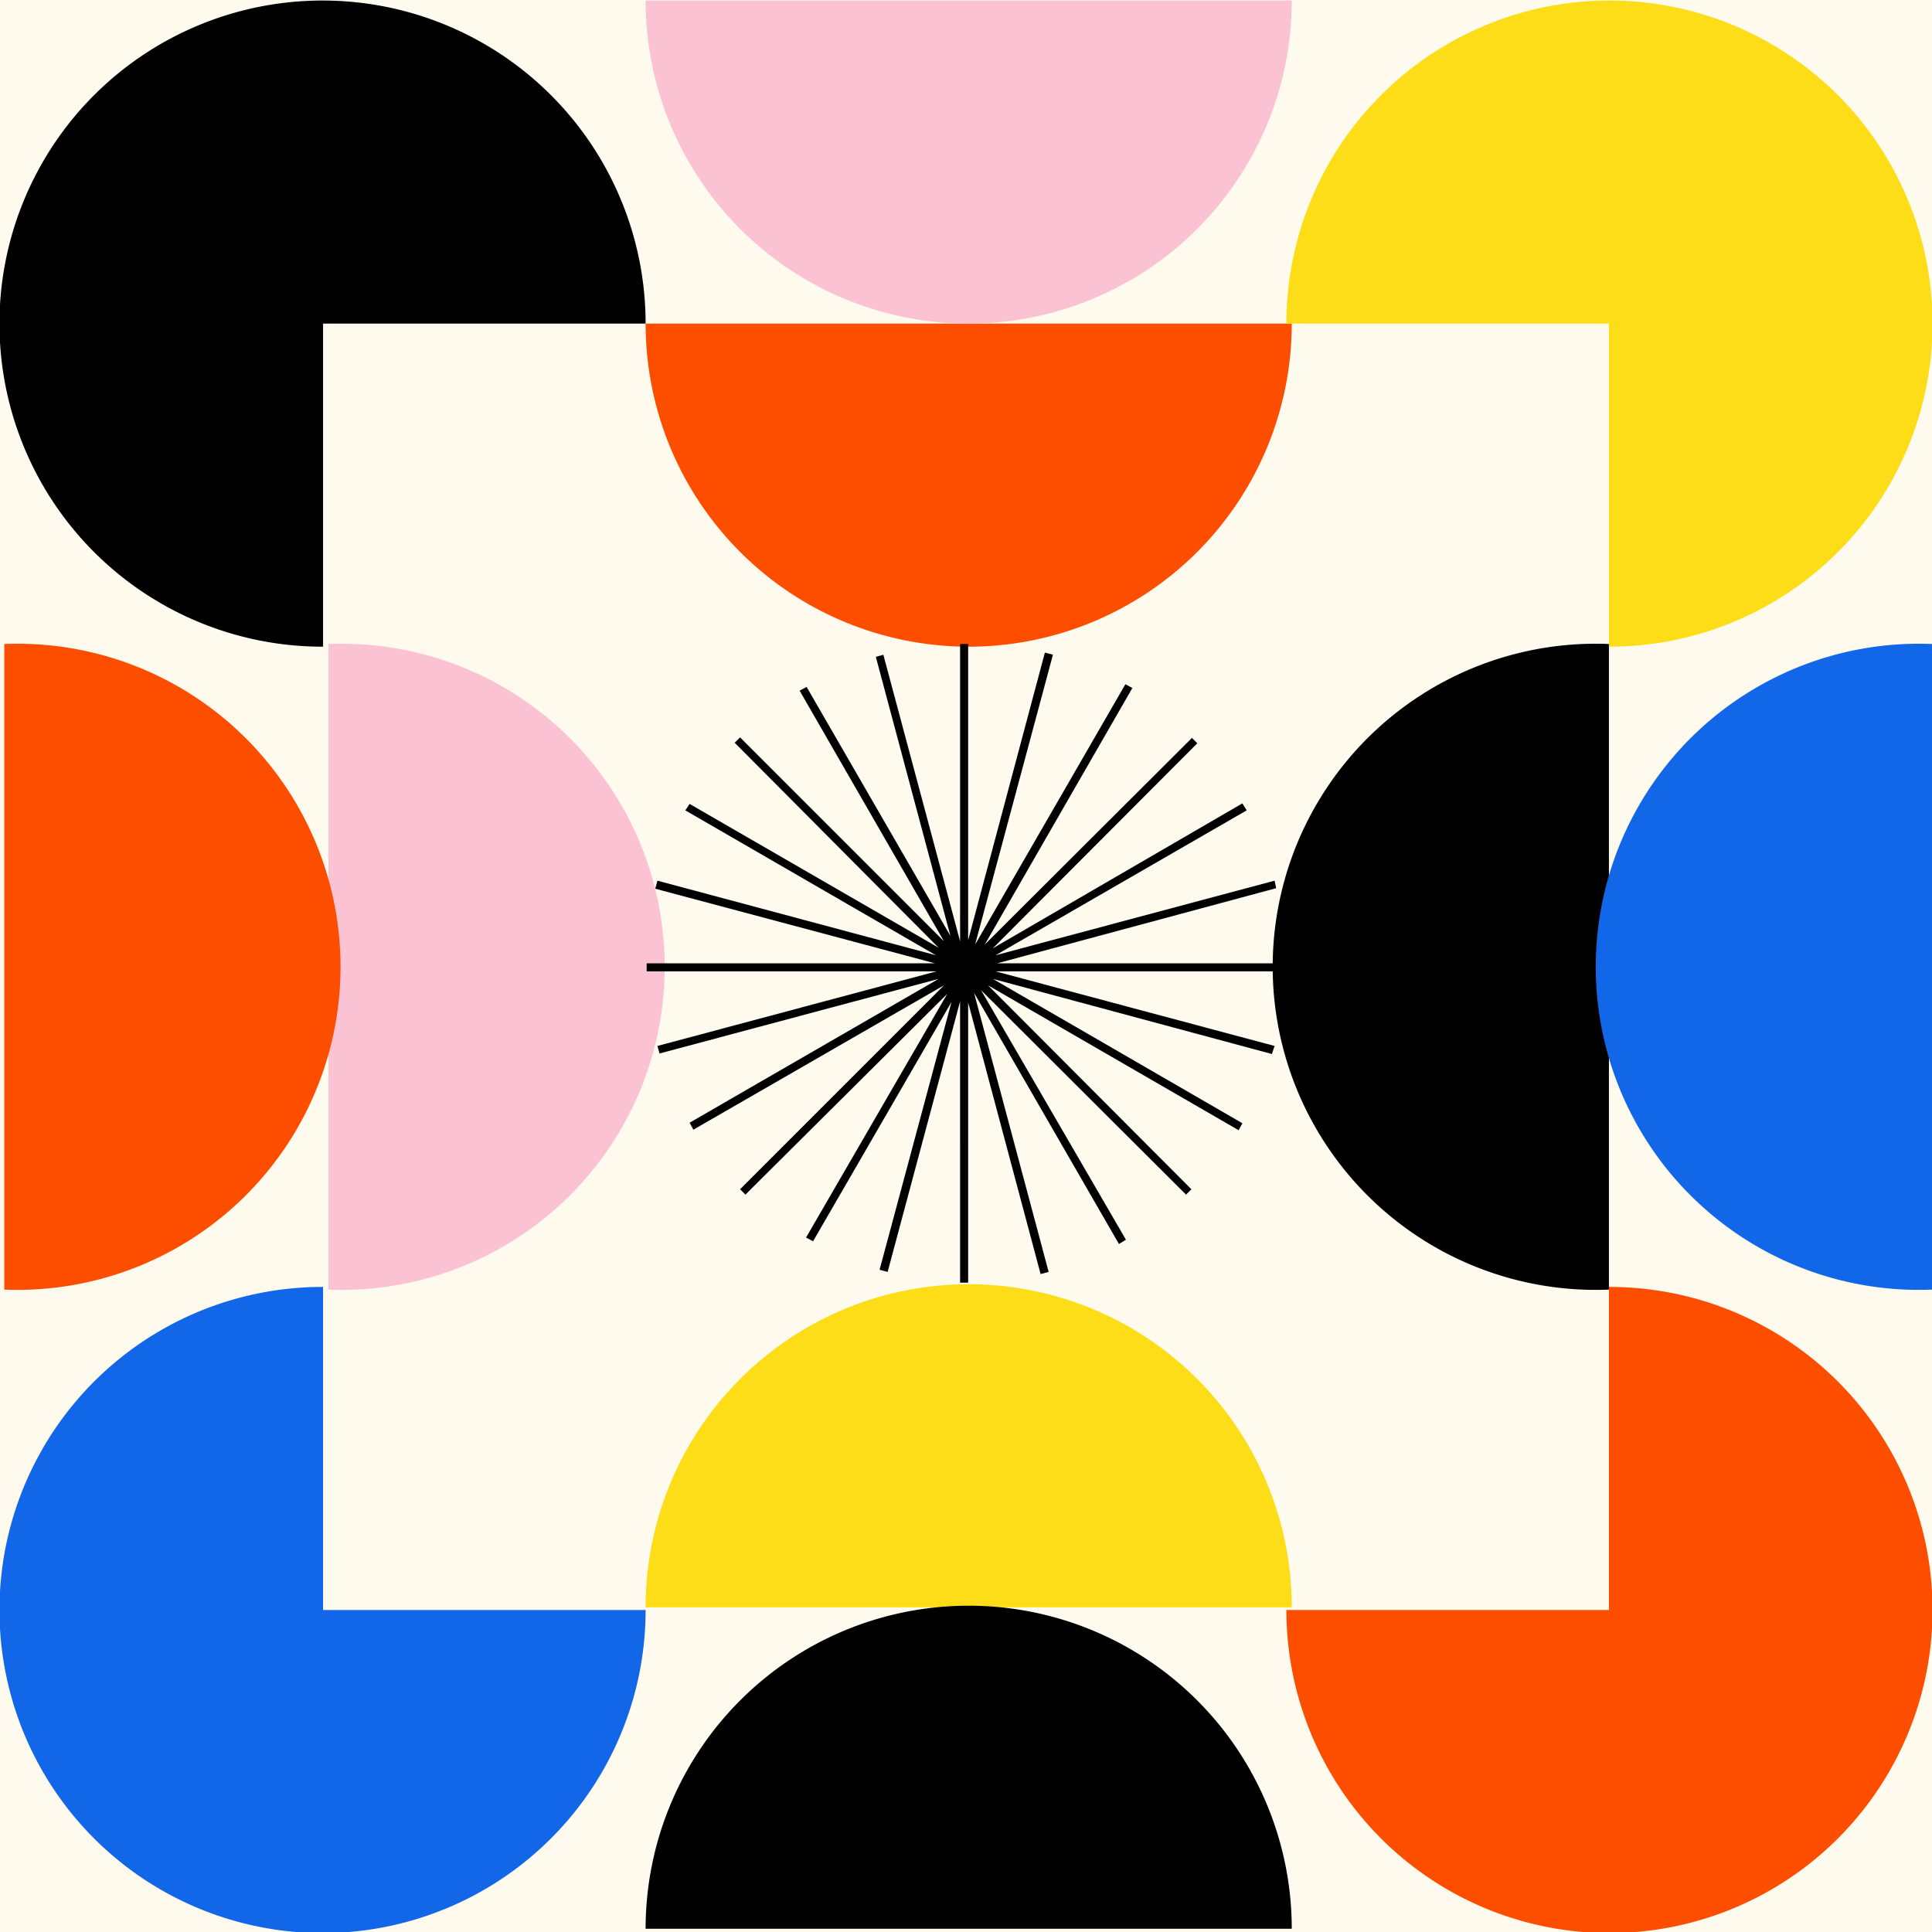 <svg width="360" height="360" fill="none" xmlns="http://www.w3.org/2000/svg"><rect width="100%" height="100%" fill="#333333" stroke="none"/><g clip-path="url(#a)"><path fill="#FEFAEE" d="M0 0h360v360H0z"/><path fill="#FEFAEE" d="M0 0h360v360H0z"/><path d="M299.8 240.3a60.2 60.2 0 1 1 0-120.3v120.3Z" fill="#000"/><path d="M360 240.3a60.2 60.2 0 1 1 0-120.3v120.3Z" fill="#1267E8"/><path d="M120.3 299.5a60.2 60.2 0 1 1 120.4 0H120.3Z" fill="#FDDD18"/><path d="M120.3 359.4a60.2 60.2 0 1 1 120.4 0H120.3Z" fill="#000"/><path d="M240.7 60.3a60.2 60.2 0 0 1-120.4 0h120.4Z" fill="#FD4E00"/><path d="M240.7.1a60.2 60.2 0 0 1-120.4 0h120.4ZM61.2 120a60.2 60.2 0 1 1 0 120.3V120Z" fill="#FBC2D3"/><path d="M.8 120a60.2 60.2 0 1 1 0 120.3V120Z" fill="#FD4E00"/><path d="M60.2 239.8a60.2 60.2 0 1 0 60.1 60.2H60.2v-60.2Z" fill="#1267E8"/><path d="M239.7 300a60.2 60.2 0 1 0 60.1-60.2V300h-60.1Z" fill="#FD4E00"/><path d="M299.8 120.5a60.2 60.2 0 1 0-60.1-60.2h60.1v60.2Z" fill="#FDDD18"/><path d="M120.3 60.3a60.2 60.2 0 1 0-60.1 60.2V60.3h60.1Zm60.1 114.9V120h-1.5v55.4L164.6 122l-1.4.4 13.9 52-26.8-46.4-1.3.7 26.9 46.7-38-38-1 1 38 38.2-46.4-26.8-.8 1.2 46.7 27-51.9-13.9-.4 1.5 52.1 13.9h-53.7v1.5h54l-52 13.9.4 1.4 52-13.9-46.4 26.8.7 1.3 46.7-26.9-38 38 1 1 37.6-37.4-26.3 45.4 1.3.7 25.8-44.6-13.4 49.9 1.5.4 13.5-50.4V239h1.5v-52.2l13.5 50.6 1.5-.4-13.9-52 27 46.8 1.3-.8-27-46.5 38.2 38.1 1-1-37.9-38 46.7 27 .7-1.3-46.5-26.9 52 14 .5-1.5-52-13.9h54v-1.5h-53.7l52-14-.3-1.4-52 13.9 46.8-27-.8-1.3-46.5 27 38.1-38.2-1-1-38.6 38.5 27.5-47.8-1.3-.7-28 48.5 14.5-54-1.5-.4-14.3 53.6Z" fill="#000"/></g><defs><clipPath id="a"><path fill="#fff" d="M0 0h360v360H0z"/></clipPath></defs></svg>